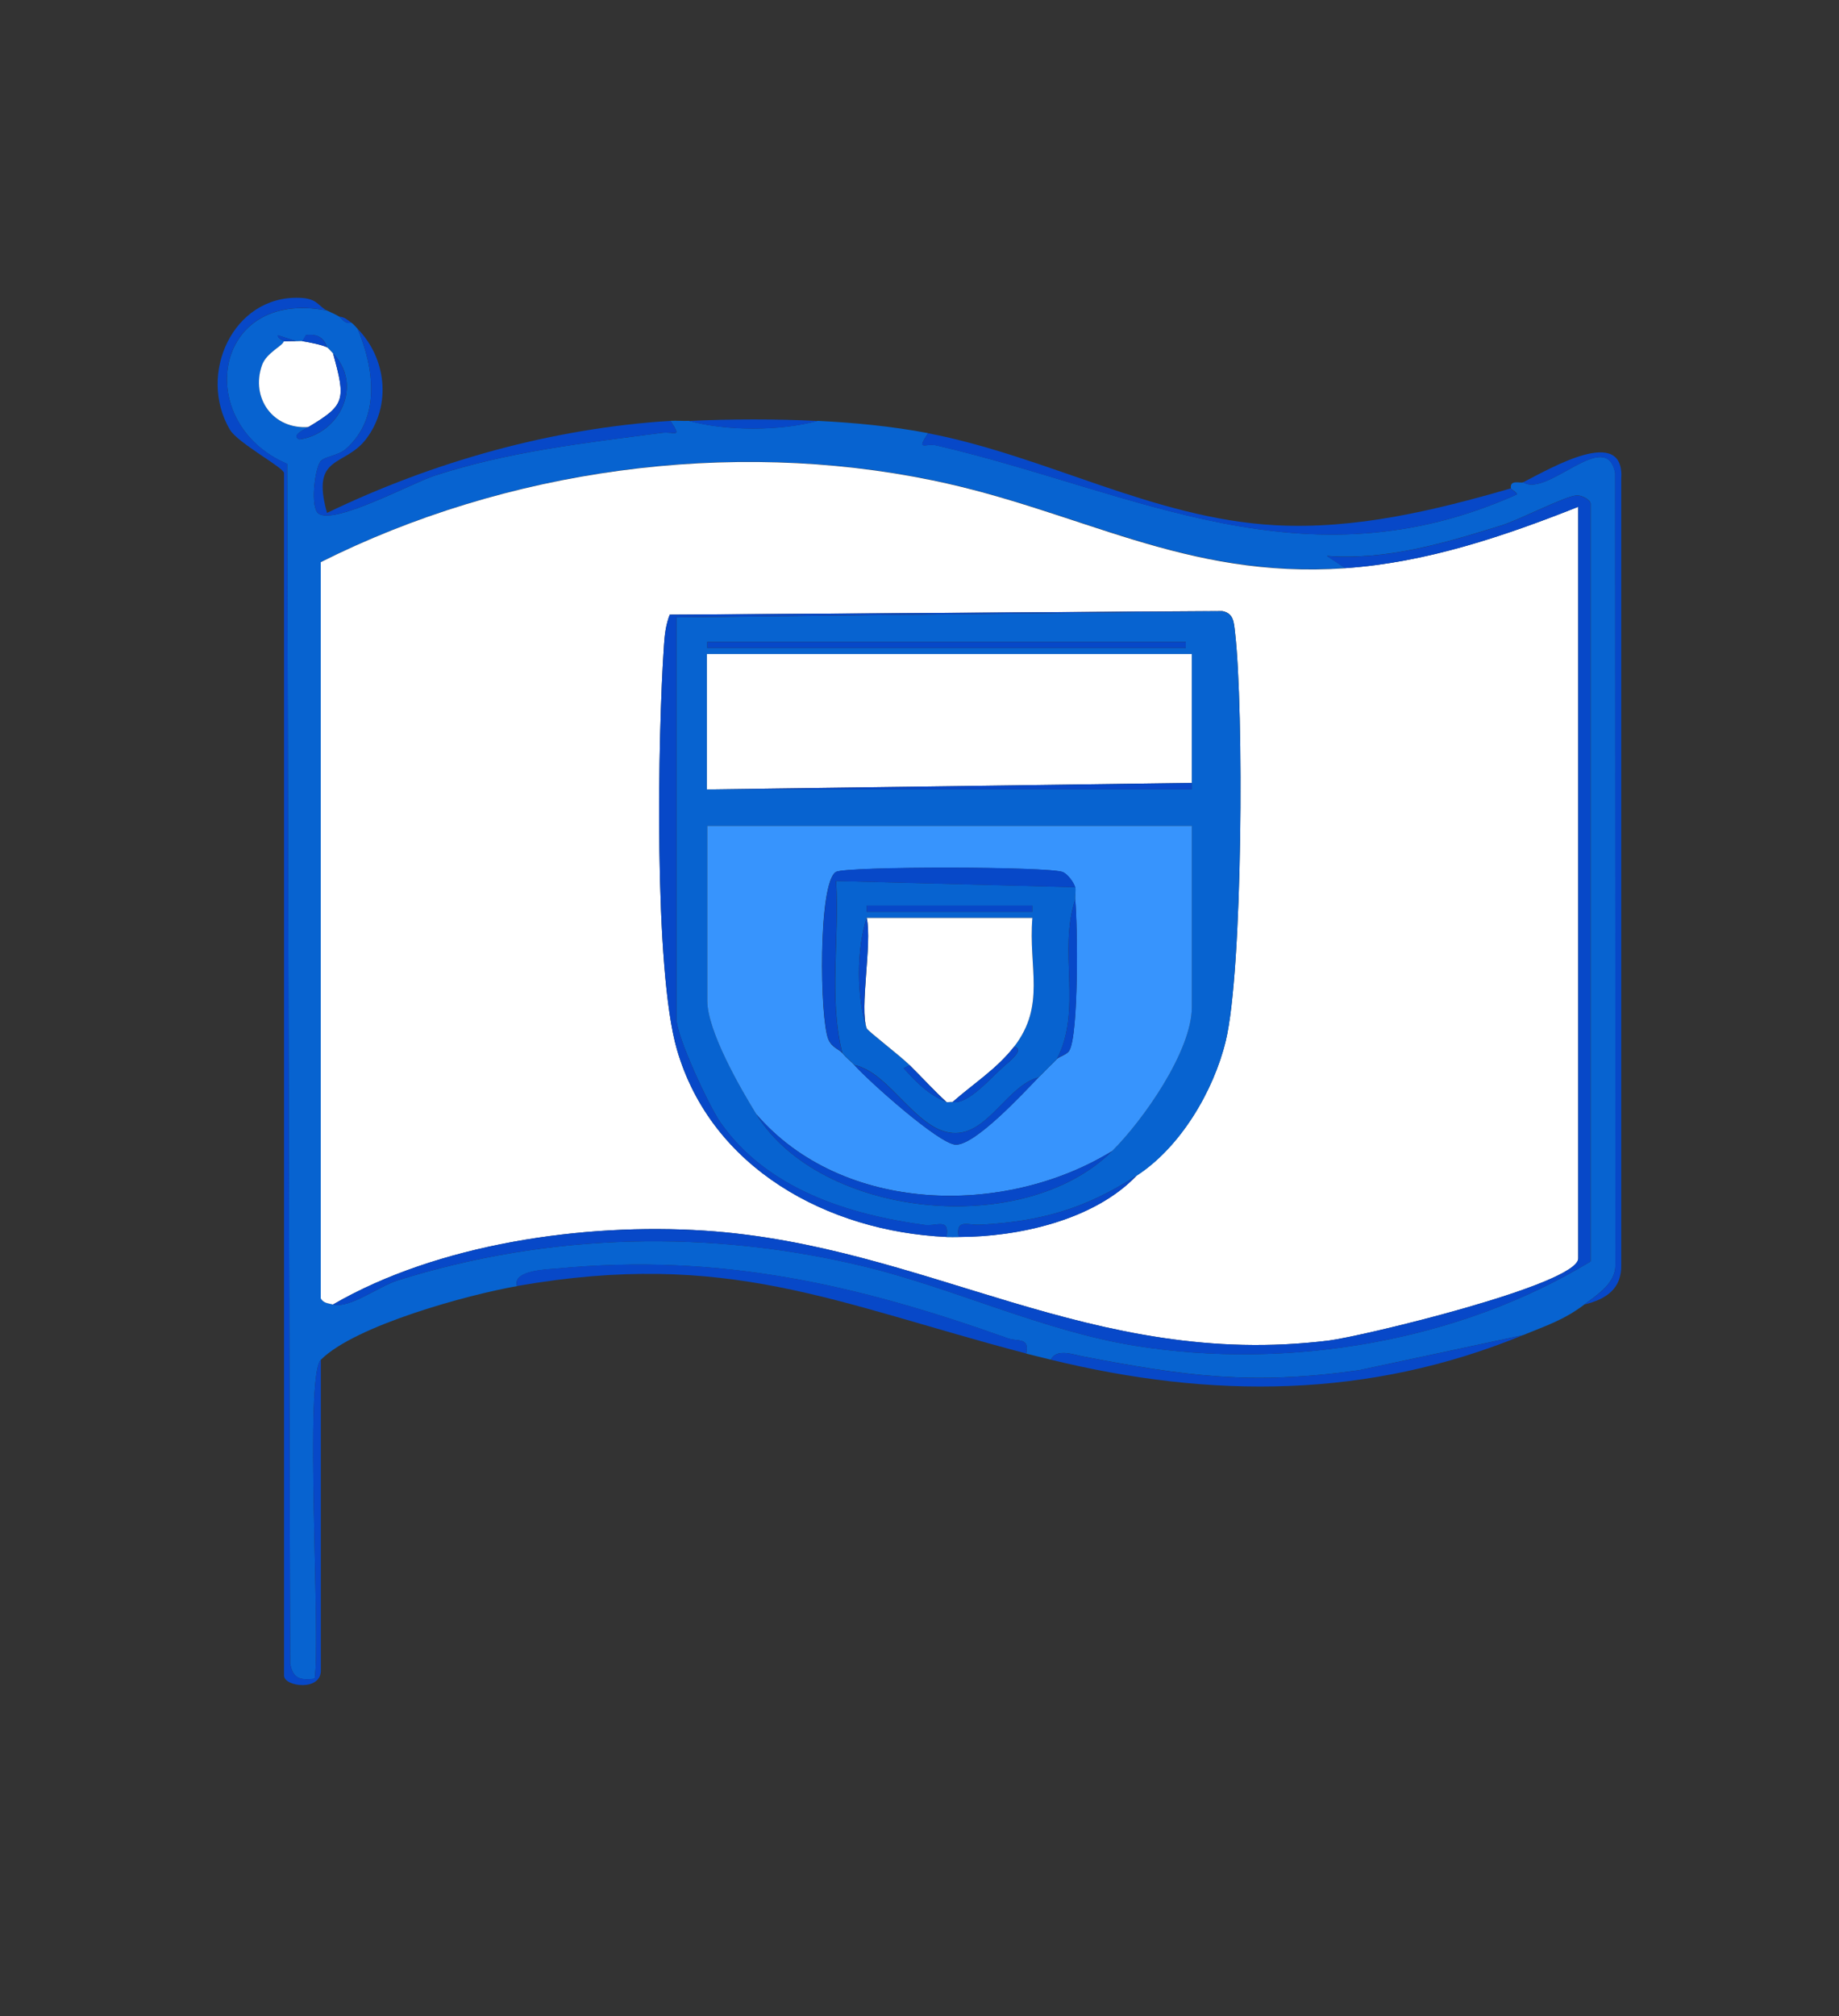 <?xml version="1.0" encoding="UTF-8"?>
<svg xmlns="http://www.w3.org/2000/svg" width="52" height="57" viewBox="0 0 52 57" fill="none">
  <rect x="0" y="0" width="52" height="57" fill="#333333" stroke="none"/>
  <path d="M9.244 8.778C9.365 8.838 9.463 8.873 9.592 8.95C9.671 8.999 9.74 9.172 9.939 9.122C10.002 9.169 10.057 9.24 10.112 9.295C10.577 10.398 10.777 11.818 9.778 12.694C9.551 12.894 9.168 12.899 9.058 13.05C8.897 13.274 8.771 14.338 9.003 14.516C9.444 14.85 11.65 13.657 12.276 13.452C14.356 12.77 16.532 12.521 18.697 12.239C19.085 12.188 19.291 12.409 18.959 11.897C19.132 11.886 19.307 11.906 19.479 11.897C20.536 12.188 22.066 12.188 23.122 11.897C24.159 11.949 25.226 12.051 26.244 12.245C25.894 12.776 26.162 12.516 26.499 12.595C32.123 13.912 36.896 16.665 42.897 13.975C42.873 13.898 42.725 13.835 42.722 13.805C42.689 13.545 42.99 13.671 43.07 13.633C43.751 14.081 45.42 12.056 45.672 13.373L45.68 35.756C45.68 36.284 45.177 36.59 44.805 36.875C44.216 37.321 43.726 37.472 43.07 37.743L38.425 38.736C35.388 39.163 33.529 38.906 30.588 38.339C30.322 38.287 29.879 38.118 29.712 38.438C29.479 38.38 29.249 38.326 29.017 38.265C29.118 37.795 28.779 37.934 28.502 37.836C24.23 36.311 20.344 35.425 15.771 35.86C15.541 35.882 14.471 35.901 14.622 36.358C13.242 36.599 10.043 37.469 9.072 38.441C8.601 38.911 9.072 46.254 8.897 47.458C8.481 47.507 8.281 47.452 8.204 47.026L8.119 13.113C5.446 11.974 5.998 8.143 9.244 8.78V8.778ZM8.029 9.645C8.013 9.774 7.536 9.965 7.411 10.326C7.082 11.262 7.731 12.146 8.724 12.073C8.642 12.122 8.204 12.311 8.467 12.423C9.616 12.259 10.27 10.877 9.419 9.993C9.37 9.941 9.285 9.839 9.247 9.82C9.162 9.533 8.94 9.426 8.65 9.478L8.555 9.648C8.5 9.64 8.437 9.651 8.382 9.648L7.859 9.478C7.838 9.574 8.037 9.637 8.035 9.648L8.029 9.645ZM9.072 15.89V36.703C9.154 36.845 9.282 36.842 9.419 36.875C9.896 36.998 10.686 36.372 11.253 36.194C15.525 34.85 20.095 34.749 24.449 35.805C26.983 36.421 29.509 37.628 32.098 38.044C36.417 38.739 41.25 37.929 44.977 35.66V14.24C44.977 14.13 44.72 13.991 44.575 14.005C44.227 14.037 42.966 14.694 42.465 14.85C40.864 15.348 39.222 15.844 37.52 15.715L38.04 16.06C33.494 16.369 30.555 14.44 26.387 13.578C20.623 12.384 14.31 13.263 9.074 15.887L9.072 15.89Z" fill="#0763D0"></path>
  <path d="M9.244 8.778C5.998 8.14 5.446 11.971 8.119 13.11L8.204 47.023C8.281 47.452 8.481 47.504 8.897 47.455C9.072 46.248 8.598 38.908 9.072 38.438V47.195C9.107 47.827 8.032 47.685 8.032 47.37V13.375C8.032 13.222 6.721 12.527 6.497 12.141C5.582 10.578 6.584 8.356 8.464 8.419C8.979 8.435 8.981 8.643 9.244 8.778Z" fill="#0748C8"></path>
  <path d="M42.719 13.807C42.722 13.838 42.87 13.9 42.895 13.977C36.89 16.665 32.117 13.914 26.496 12.598C26.16 12.518 25.891 12.778 26.242 12.248C29.559 12.883 32.621 14.659 36.044 14.847C38.327 14.973 40.56 14.431 42.719 13.807Z" fill="#0748C8"></path>
  <path d="M14.622 36.355C14.471 35.895 15.541 35.879 15.771 35.857C20.347 35.422 24.233 36.309 28.502 37.833C28.779 37.931 29.118 37.795 29.017 38.263C23.582 36.837 20.579 35.315 14.622 36.355Z" fill="#0748C8"></path>
  <path d="M43.067 13.635C43.863 13.23 45.954 12.001 45.842 13.548V35.753C45.861 36.437 45.41 36.73 44.802 36.878C45.174 36.596 45.678 36.287 45.678 35.758L45.669 13.375C45.418 12.059 43.748 14.084 43.067 13.635Z" fill="#0748C8"></path>
  <path d="M43.067 37.743C38.694 39.541 34.255 39.549 29.712 38.438C29.879 38.118 30.322 38.287 30.588 38.339C33.527 38.908 35.385 39.166 38.425 38.736L43.07 37.743H43.067Z" fill="#0748C8"></path>
  <path d="M10.112 9.297C10.916 10.116 11.081 11.443 10.358 12.404C9.748 13.216 8.779 12.833 9.247 14.5C12.249 13.052 15.601 12.108 18.959 11.897C19.291 12.409 19.085 12.187 18.697 12.239C16.532 12.524 14.356 12.77 12.276 13.452C11.65 13.657 9.444 14.85 9.003 14.516C8.771 14.338 8.897 13.274 9.058 13.049C9.168 12.899 9.551 12.891 9.778 12.694C10.777 11.818 10.577 10.4 10.112 9.295V9.297Z" fill="#0748C8"></path>
  <path d="M23.119 11.9C22.063 12.19 20.533 12.19 19.477 11.9C20.612 11.845 21.983 11.842 23.119 11.9Z" fill="#0748C8"></path>
  <path d="M9.939 9.125C9.74 9.174 9.671 8.999 9.592 8.953C9.74 8.958 9.83 9.046 9.939 9.125Z" fill="#0748C8"></path>
  <path d="M38.037 16.062C40.322 15.906 42.525 15.162 44.627 14.327V35.575C44.627 36.314 38.491 37.784 37.58 37.896C30.848 38.728 26.228 35.203 19.917 34.79C16.513 34.568 12.375 35.162 9.417 36.878C9.28 36.842 9.151 36.845 9.069 36.705V15.893C14.304 13.268 20.618 12.39 26.381 13.583C30.549 14.445 33.489 16.377 38.034 16.065L38.037 16.062ZM26.762 34.968C26.877 34.973 26.994 34.968 27.109 34.968C28.806 34.968 30.949 34.486 32.139 33.233C33.371 32.436 34.315 30.854 34.66 29.423C35.141 27.428 35.174 20.042 34.922 17.874C34.89 17.598 34.887 17.338 34.567 17.275L18.938 17.376C18.831 17.65 18.795 17.929 18.776 18.222C18.598 20.78 18.486 27.406 19.14 29.667C20.112 33.03 23.409 34.814 26.762 34.968Z" fill="white"></path>
  <path d="M38.037 16.062L37.517 15.718C39.219 15.846 40.861 15.351 42.462 14.853C42.963 14.697 44.224 14.04 44.572 14.007C44.717 13.994 44.974 14.133 44.974 14.243V35.663C41.25 37.931 36.414 38.742 32.096 38.046C29.507 37.63 26.981 36.423 24.446 35.808C20.092 34.751 15.522 34.85 11.25 36.196C10.684 36.374 9.893 37.001 9.417 36.878C12.372 35.162 16.513 34.568 19.917 34.79C26.228 35.203 30.848 38.728 37.58 37.896C38.491 37.784 44.627 36.314 44.627 35.575V14.328C42.522 15.162 40.322 15.906 38.037 16.062Z" fill="#0748C8"></path>
  <path d="M8.377 9.645C8.434 9.648 8.494 9.637 8.549 9.645C8.724 9.672 9.113 9.749 9.244 9.817C9.285 9.839 9.367 9.941 9.417 9.99C9.786 11.312 9.759 11.451 8.721 12.072C7.728 12.144 7.082 11.26 7.408 10.326C7.534 9.965 8.01 9.774 8.026 9.645C8.141 9.65 8.259 9.637 8.374 9.645H8.377Z" fill="white"></path>
  <path d="M9.417 9.992C10.27 10.876 9.616 12.258 8.464 12.423C8.201 12.31 8.639 12.122 8.721 12.072C9.759 11.451 9.783 11.312 9.417 9.99V9.992Z" fill="#0748C8"></path>
  <path d="M9.244 9.817C9.116 9.749 8.724 9.672 8.549 9.645L8.645 9.475C8.935 9.423 9.157 9.53 9.241 9.817H9.244Z" fill="#0748C8"></path>
  <path d="M8.377 9.645C8.262 9.637 8.144 9.65 8.029 9.645C8.029 9.634 7.832 9.571 7.854 9.475L8.377 9.645Z" fill="#0748C8"></path>
  <path d="M32.139 33.235C30.683 34.177 29.424 34.533 27.709 34.623C27.375 34.642 27.014 34.44 27.109 34.971C26.994 34.971 26.877 34.976 26.762 34.971C26.86 34.412 26.48 34.675 26.154 34.631C23.979 34.338 21.68 33.608 20.372 31.733C20.046 31.268 19.129 29.295 19.129 28.813V17.453L34.567 17.28C34.887 17.343 34.89 17.603 34.922 17.88C35.174 20.045 35.141 27.434 34.66 29.429C34.312 30.86 33.371 32.442 32.139 33.238V33.235ZM19.999 18.145V18.318H33.529V18.145H19.999ZM33.699 22.316V18.49H19.986V22.316H33.699ZM21.387 31.5C23.19 34.423 28.926 35.042 31.447 32.54C32.32 31.675 33.702 29.716 33.702 28.465V23.348H19.999V28.29C19.999 29.136 20.924 30.75 21.387 31.5Z" fill="#0763D0"></path>
  <path d="M34.567 17.278L19.129 17.45V28.81C19.129 29.292 20.046 31.265 20.372 31.73C21.68 33.605 23.979 34.335 26.154 34.628C26.477 34.672 26.858 34.409 26.762 34.968C23.409 34.817 20.112 33.03 19.14 29.667C18.486 27.406 18.598 20.778 18.776 18.222C18.795 17.929 18.831 17.65 18.938 17.376L34.567 17.275V17.278Z" fill="#0748C8"></path>
  <path d="M32.139 33.235C30.949 34.486 28.806 34.97 27.109 34.97C27.014 34.44 27.375 34.642 27.709 34.623C29.424 34.532 30.683 34.177 32.139 33.235Z" fill="#0748C8"></path>
  <path d="M21.387 31.5C20.924 30.753 19.999 29.139 19.999 28.29V23.348H33.702V28.465C33.702 29.716 32.32 31.675 31.447 32.54C28.395 34.415 23.812 34.311 21.387 31.5ZM23.814 29.765C23.946 29.929 24.066 30.003 24.162 30.113C24.559 30.559 26.551 32.343 27.022 32.36C27.575 32.379 28.932 30.904 29.364 30.46C29.422 30.403 29.482 30.348 29.537 30.288C29.591 30.228 29.652 30.173 29.709 30.116C29.767 30.058 29.827 30.003 29.881 29.943C29.953 29.866 30.169 29.82 30.237 29.7C30.5 29.24 30.473 26.155 30.401 25.433C30.391 25.321 30.426 25.176 30.401 25.085C30.363 24.946 30.188 24.713 30.057 24.656C29.693 24.492 23.913 24.489 23.636 24.65C23.127 24.949 23.179 28.816 23.423 29.385C23.524 29.62 23.724 29.661 23.812 29.768L23.814 29.765Z" fill="#3794FD"></path>
  <path d="M20.172 22.316H19.988V18.49H19.999H33.699V22.133L20.172 22.316Z" fill="white"></path>
  <path d="M33.699 22.133V22.316H20.172L33.699 22.133Z" fill="#0748C8"></path>
  <path d="M33.529 18.145H19.999V18.318H33.529V18.145Z" fill="#0748C8"></path>
  <path d="M21.387 31.5C23.811 34.314 28.395 34.415 31.447 32.54C28.926 35.041 23.19 34.423 21.387 31.5Z" fill="#0748C8"></path>
  <path d="M30.404 25.083C30.429 25.17 30.393 25.318 30.404 25.43C29.912 26.889 30.615 28.534 29.884 29.94C29.829 30 29.769 30.055 29.712 30.113L29.539 30.285C29.485 30.345 29.422 30.4 29.367 30.457C28.508 30.677 27.955 32.017 27.03 32.031C25.946 32.05 25.183 30.318 24.165 30.11C24.069 30.003 23.948 29.927 23.817 29.762C23.428 28.219 23.746 26.495 23.642 24.905L30.407 25.08L30.404 25.083ZM24.507 25.603V25.775H29.189V25.603H24.507ZM24.507 29.073C24.534 29.147 25.443 29.839 25.722 30.113L25.552 30.198C25.913 30.594 26.25 30.95 26.764 31.153C26.808 31.169 26.877 31.142 26.937 31.153C27.372 31.238 28.029 30.455 28.415 30.118C28.486 30.055 29.014 29.656 28.672 29.59C29.581 28.419 29.077 27.354 29.192 25.948H24.507C24.214 26.829 24.217 28.203 24.507 29.07V29.073Z" fill="#0763D0"></path>
  <path d="M30.404 25.083L23.639 24.907C23.74 26.497 23.426 28.222 23.814 29.765C23.727 29.656 23.527 29.617 23.426 29.382C23.182 28.813 23.133 24.946 23.639 24.648C23.916 24.483 29.695 24.489 30.059 24.653C30.191 24.71 30.366 24.943 30.404 25.083Z" fill="#0748C8"></path>
  <path d="M29.884 29.938C30.615 28.531 29.912 26.886 30.404 25.427C30.475 26.15 30.503 29.234 30.24 29.694C30.172 29.814 29.953 29.861 29.884 29.938Z" fill="#0748C8"></path>
  <path d="M24.162 30.113C25.18 30.321 25.943 32.053 27.027 32.034C27.955 32.017 28.505 30.679 29.364 30.46C28.932 30.906 27.575 32.379 27.022 32.36C26.551 32.343 24.559 30.559 24.162 30.113Z" fill="#0748C8"></path>
  <path d="M29.537 30.285L29.709 30.113C29.652 30.17 29.591 30.228 29.537 30.285Z" fill="#0748C8"></path>
  <path d="M24.507 25.95H29.192C29.074 27.357 29.581 28.421 28.672 29.593C28.185 30.219 27.523 30.635 26.937 31.153C26.877 31.142 26.808 31.169 26.764 31.153C26.403 30.822 26.069 30.452 25.724 30.113C25.445 29.839 24.54 29.147 24.509 29.073C24.299 28.517 24.665 26.675 24.509 25.95H24.507Z" fill="white"></path>
  <path d="M29.189 25.602H24.507V25.775H29.189V25.602Z" fill="#0748C8"></path>
  <path d="M24.507 29.073C24.217 28.205 24.214 26.831 24.507 25.95C24.663 26.675 24.296 28.517 24.507 29.073Z" fill="#0748C8"></path>
  <path d="M28.669 29.593C29.011 29.656 28.483 30.058 28.412 30.121C28.026 30.458 27.372 31.24 26.934 31.155C27.52 30.638 28.182 30.222 28.669 29.596V29.593Z" fill="#0748C8"></path>
  <path d="M26.762 31.153C26.25 30.95 25.911 30.594 25.549 30.198L25.719 30.113C26.067 30.455 26.398 30.824 26.759 31.153H26.762Z" fill="#0748C8"></path>
</svg>
